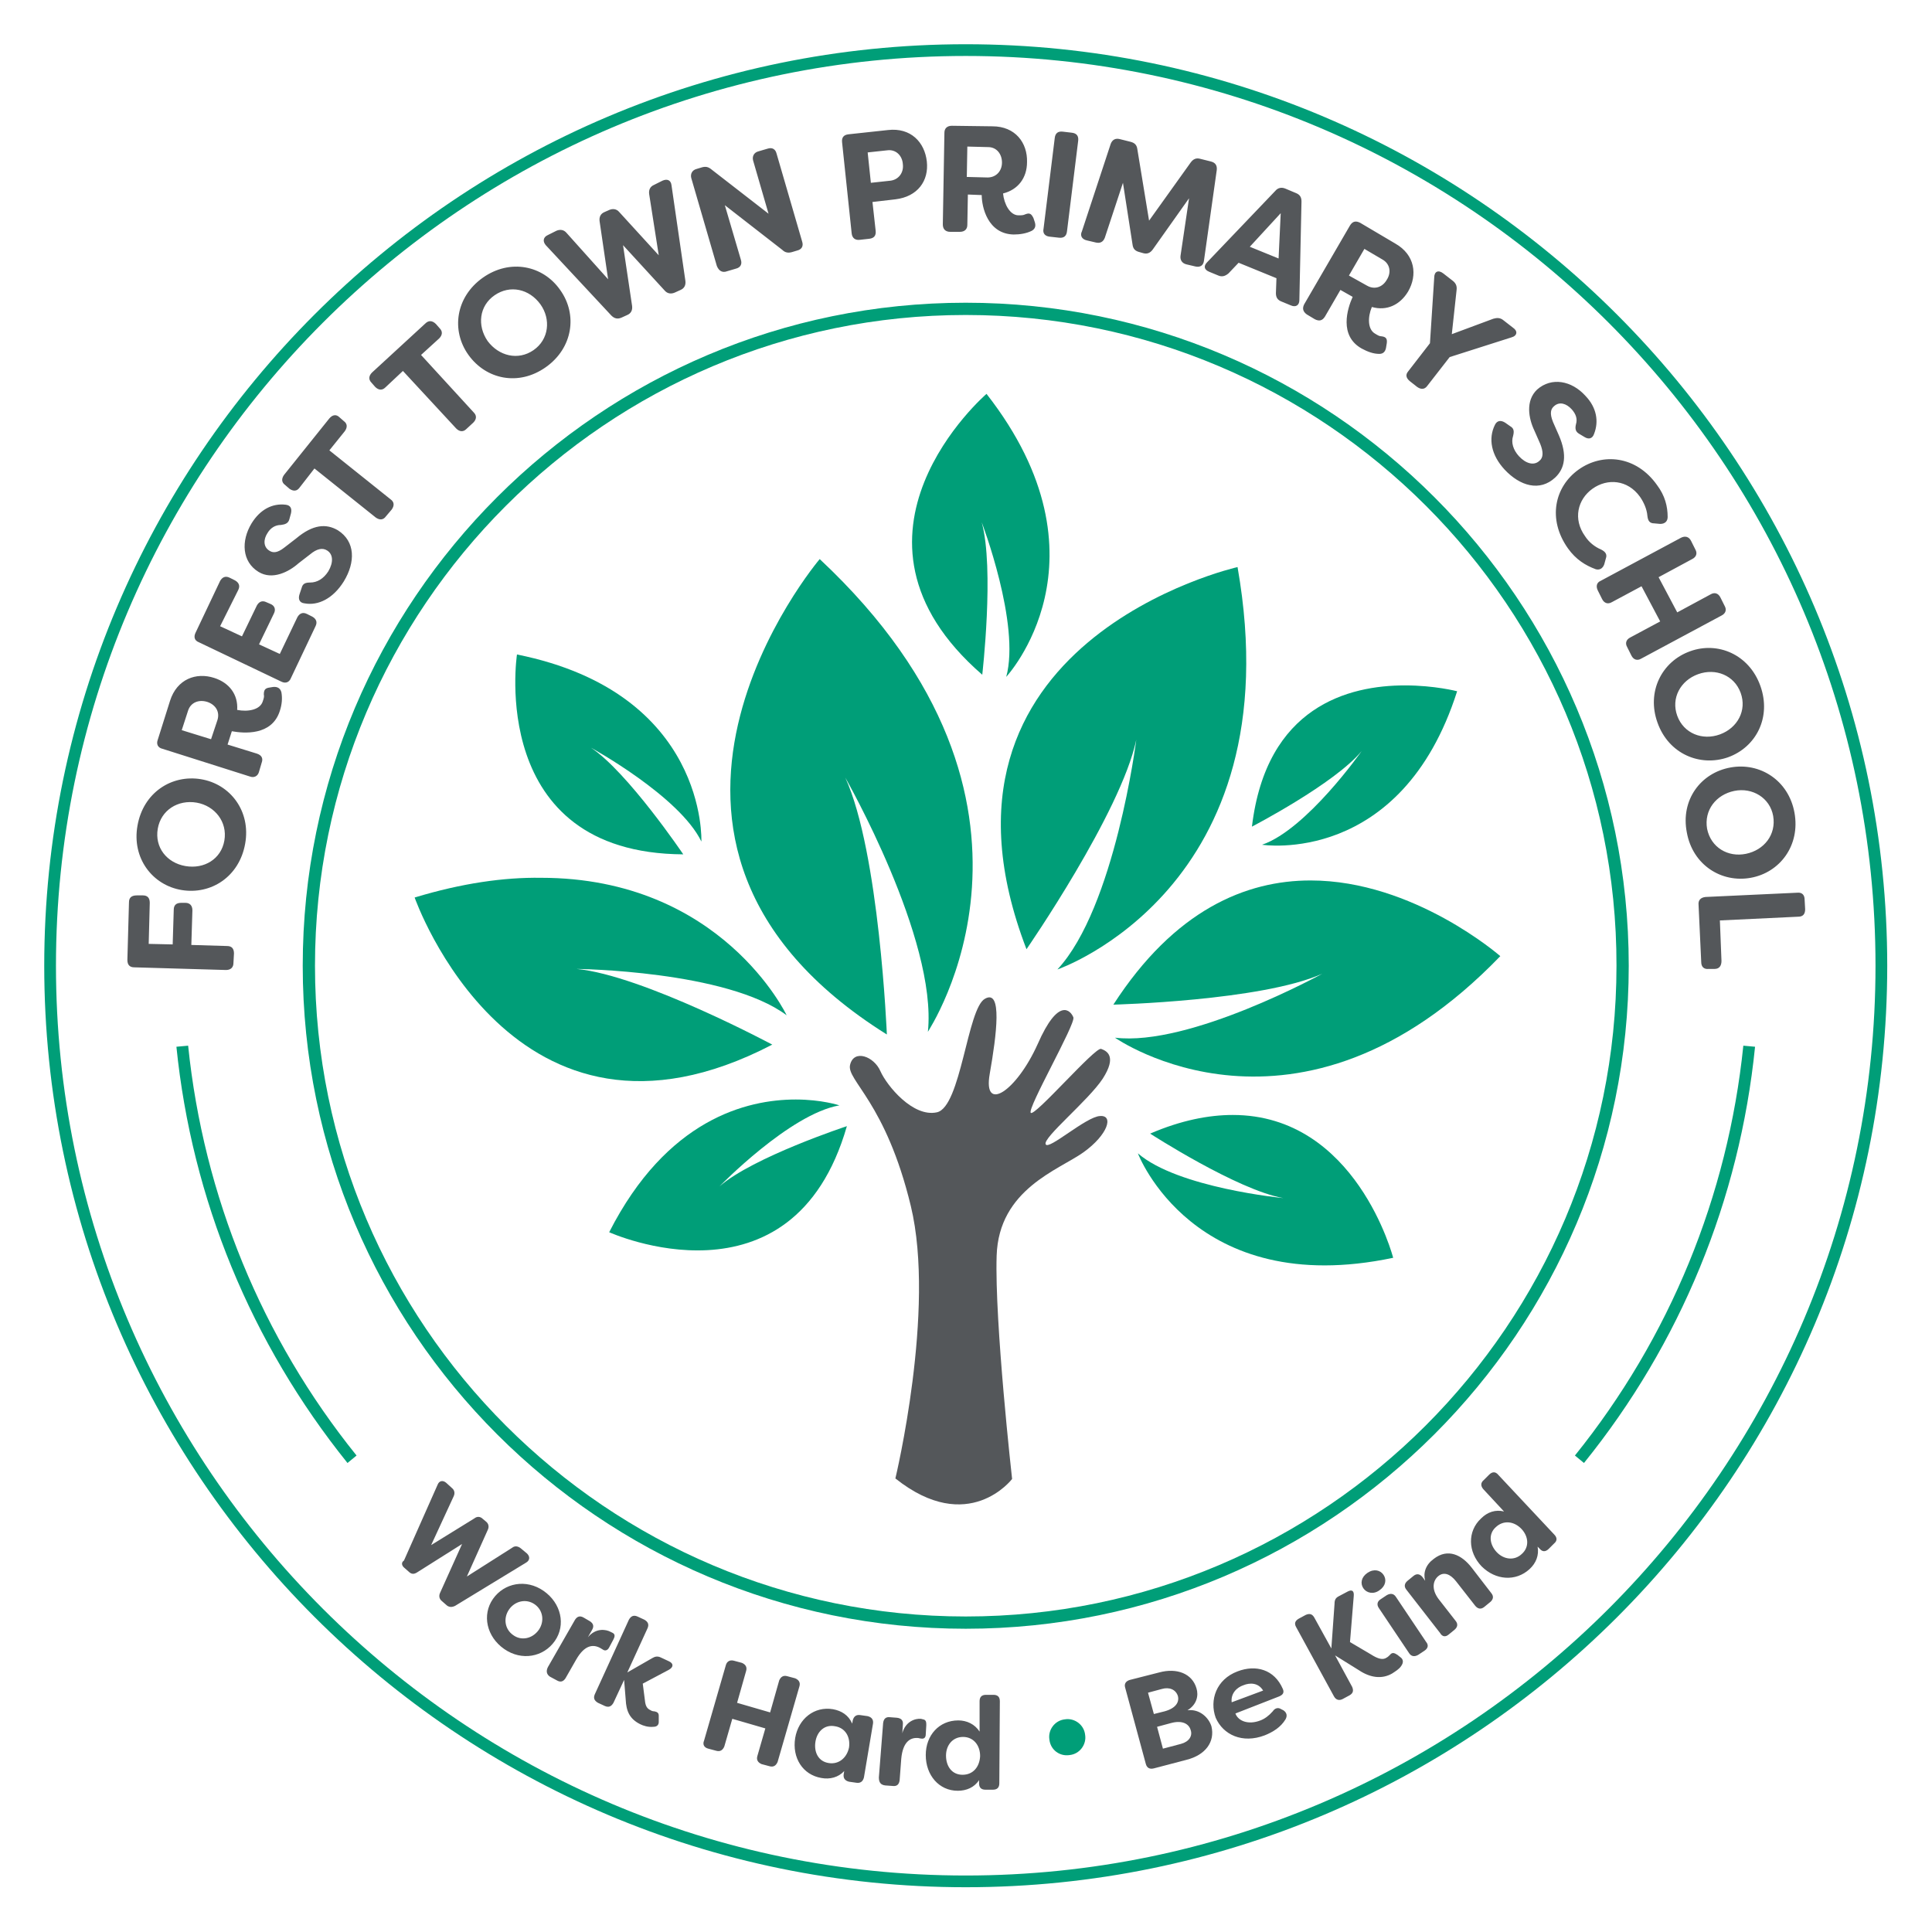 <?xml version="1.0" encoding="utf-8"?>
<!-- Generator: Adobe Illustrator 27.8.1, SVG Export Plug-In . SVG Version: 6.00 Build 0)  -->
<svg version="1.1" id="Layer_1" xmlns="http://www.w3.org/2000/svg" xmlns:xlink="http://www.w3.org/1999/xlink" x="0px" y="0px"
	 viewBox="0 0 362.5 362.5" style="enable-background:new 0 0 362.5 362.5;" xml:space="preserve">
<style type="text/css">
	.st0{clip-path:url(#SVGID_00000159428156763703326450000000009285642707044265_);fill:#54575A;}
	.st1{clip-path:url(#SVGID_00000159428156763703326450000000009285642707044265_);fill:#009E78;}
</style>
<g>
	<defs>
		<rect id="SVGID_1_" x="-31.4" y="-31.4" width="425.2" height="425.2"/>
	</defs>
	<clipPath id="SVGID_00000181045222516621733230000017120756486593790898_">
		<use xlink:href="#SVGID_1_"  style="overflow:visible;"/>
	</clipPath>
	<path style="clip-path:url(#SVGID_00000181045222516621733230000017120756486593790898_);fill:#54575A;" d="M168,277.4
		c0,0,7.6-31.6,2.9-51.1c-4.7-19.5-12.1-23.6-11.4-26.5c0.7-3,4.5-1.6,5.7,1.2c1.2,2.7,6.1,8.7,10.6,7.7c4.5-1,5.7-19.5,9-21.3
		c3.3-1.9,2.2,6.7,0.9,14.1c-1.3,7.4,5,3.3,9-5.6c3.9-8.9,6.2-6.3,6.7-5c0.4,1.3-8.7,17.1-8,17.9c0.7,0.8,12.1-12.4,13.2-12
		c1.1,0.4,3,1.4,0.3,5.6c-2.7,4.1-11.3,11.1-10.7,12.3c0.5,1.2,7.6-5.2,10.2-5.3c2.6-0.2,1.5,3.5-3.1,6.8
		c-4.6,3.3-15.9,6.9-16.3,19.4c-0.4,12.5,2.9,41.9,2.9,41.9S181.7,288.3,168,277.4"/>
	<path style="clip-path:url(#SVGID_00000181045222516621733230000017120756486593790898_);fill:#009E78;" d="M232.2,106.4
		c0,0-61.8,13.9-39.6,71.7c0,0,17.7-25.6,20.6-39.3c0,0-4,31.5-14.8,43.1C198.4,181.9,242.8,166.7,232.2,106.4"/>
	<path style="clip-path:url(#SVGID_00000181045222516621733230000017120756486593790898_);fill:#009E78;" d="M240.8,224.8
		c0,0-19.8-1.9-27.3-8.4c0,0,10.4,27.5,47.9,19.6c0,0-6.9-26.8-30.1-26.8c-4.5,0-9.7,1-15.5,3.5
		C215.8,212.7,232.2,223.3,240.8,224.8"/>
	<path style="clip-path:url(#SVGID_00000181045222516621733230000017120756486593790898_);fill:#009E78;" d="M114.3,231.2
		c0,0,34.4,15.6,44.6-19.9c0,0-17.6,5.8-23.9,11.3c0,0,13.2-13.6,22.5-15.2c0,0-3.3-1.1-8.2-1.1C140.1,206.3,125.1,210,114.3,231.2"
		/>
	<path style="clip-path:url(#SVGID_00000181045222516621733230000017120756486593790898_);fill:#009E78;" d="M208.9,188.5
		c0,0,27.8-0.7,39.2-5.8c0,0-24.9,13.7-38.9,12c0,0,34.3,24.1,72.3-15.3c0,0-16.2-14.2-35.6-14.2
		C233.8,165.2,220.4,170.7,208.9,188.5"/>
	<path style="clip-path:url(#SVGID_00000181045222516621733230000017120756486593790898_);fill:#009E78;" d="M234.9,155.1
		c0,0,15.6-8.1,20.6-14.2c0,0-10.3,14.7-18.7,17.6c0,0,26.1,4.1,36.6-28.8c0,0-4.2-1.1-9.8-1.1C253.1,128.6,237.6,132.5,234.9,155.1
		"/>
	<path style="clip-path:url(#SVGID_00000181045222516621733230000017120756486593790898_);fill:#009E78;" d="M185.1,73.9
		c0,0-30.9,26.6-0.8,52.7c0,0,2.3-19.9-0.1-28.6c0,0,7.3,19.1,4.6,29C188.7,127.1,209.4,105,185.1,73.9"/>
	<path style="clip-path:url(#SVGID_00000181045222516621733230000017120756486593790898_);fill:#009E78;" d="M153.8,104.9
		c0,0-45.1,53.1,12.6,89.2c0,0-1.4-34.2-7.8-48.2c0,0,17.3,30.3,15.5,47.7C174,193.6,203,150.9,153.8,104.9"/>
	<path style="clip-path:url(#SVGID_00000181045222516621733230000017120756486593790898_);fill:#009E78;" d="M97,122.8
		c0,0-5.7,37.3,31.2,37.5c0,0-10.4-15.4-17.3-20c0,0,16.6,9.1,20.7,17.6C131.6,157.9,132.8,130,97,122.8"/>
	<path style="clip-path:url(#SVGID_00000181045222516621733230000017120756486593790898_);fill:#009E78;" d="M77.8,168.4
		c0,0,18.5,52.9,67.1,27.6c0,0-24.3-13-36.7-14.2c0,0,28.2,0.3,39.4,8.7c0,0-12.2-25.8-46.1-25.8C94.6,164.6,86.7,165.7,77.8,168.4"
		/>
	<path style="clip-path:url(#SVGID_00000181045222516621733230000017120756486593790898_);fill:#009E78;" d="M181.2,10.5
		c-94.1,0-170.7,76.6-170.7,170.7c0,94.1,76.6,170.7,170.7,170.7c94.1,0,170.7-76.6,170.7-170.7C351.9,87.1,275.3,10.5,181.2,10.5
		 M181.2,354.1c-95.3,0-172.9-77.6-172.9-172.9C8.3,85.9,85.9,8.3,181.2,8.3s172.9,77.6,172.9,172.9
		C354.1,276.6,276.6,354.1,181.2,354.1"/>
	<path style="clip-path:url(#SVGID_00000181045222516621733230000017120756486593790898_);fill:#009E78;" d="M181.2,59.1
		c-67.3,0-122.1,54.8-122.1,122.1c0,67.3,54.8,122.1,122.1,122.1c67.3,0,122.1-54.8,122.1-122.1C303.4,113.9,248.6,59.1,181.2,59.1
		 M181.2,305.6c-68.6,0-124.4-55.8-124.4-124.4c0-68.6,55.8-124.4,124.4-124.4s124.4,55.8,124.4,124.4
		C305.6,249.8,249.8,305.6,181.2,305.6"/>
	<path style="clip-path:url(#SVGID_00000181045222516621733230000017120756486593790898_);fill:#009E78;" d="M297.2,274.5l-1.7-1.4
		c17.8-22.1,28.7-48.7,31.6-76.9l2.2,0.2C326.4,225.1,315.3,252.1,297.2,274.5"/>
	<path style="clip-path:url(#SVGID_00000181045222516621733230000017120756486593790898_);fill:#009E78;" d="M65.2,274.5
		c-18.1-22.5-29.2-49.5-32.1-78.1l2.2-0.2c2.9,28.2,13.8,54.8,31.6,76.9L65.2,274.5z"/>
	<path style="clip-path:url(#SVGID_00000181045222516621733230000017120756486593790898_);fill:#54575A;" d="M180.6,333
		c-2,0-3.1-1.6-3.1-3.6c0-1.9,1.2-3.5,3.2-3.5c1.9,0,3.2,1.5,3.2,3.6C183.8,331.5,182.6,333,180.6,333 M179.7,336c1.6,0,3.1-0.6,4-2
		l0,0.6c0,0.8,0.4,1.2,1.2,1.2l1.4,0c0.8,0,1.2-0.4,1.2-1.2l0.1-15.4c0-0.8-0.4-1.2-1.2-1.2l-1.4,0c-0.8,0-1.2,0.4-1.2,1.2l0,5.7
		c-0.9-1.4-2.4-2.1-4-2.1c-3.6,0-6.1,2.8-6.1,6.5C173.7,333.1,176.2,336,179.7,336 M166.1,335l1.4,0.1c0.8,0.1,1.2-0.3,1.3-1.1
		l0.3-4c0.3-3.2,1.7-4,3.1-3.9c0.2,0,0.4,0.1,0.6,0.1c0.5,0.1,0.9-0.1,0.9-0.8l0.1-1.7c0-0.5,0-1-0.6-1.1l-0.4-0.1
		c-1.1-0.1-2.9,0.5-3.5,2.7l0.1-1.6c0.1-0.8-0.3-1.2-1.1-1.3l-1.3-0.1c-0.8-0.1-1.2,0.3-1.3,1.1l-0.8,10.2
		C164.9,334.5,165.3,334.9,166.1,335 M155.5,330.8c-2-0.3-2.8-2.1-2.5-4c0.3-1.9,1.7-3.3,3.7-2.9c1.9,0.3,2.9,2,2.6,4
		C158.9,329.8,157.4,331.1,155.5,330.8 M154.1,333.6c1.6,0.3,3.2-0.1,4.3-1.3l-0.1,0.6c-0.1,0.7,0.2,1.2,1,1.4l1.4,0.2
		c0.7,0.1,1.2-0.2,1.4-1l1.7-10.1c0.1-0.7-0.2-1.2-1-1.4l-1.4-0.2c-0.7-0.1-1.2,0.2-1.4,1l-0.1,0.6c-0.7-1.6-2-2.4-3.6-2.7
		c-3.5-0.6-6.5,1.8-7.1,5.4C148.6,329.8,150.6,333,154.1,333.6 M132.9,328.1l1.5,0.4c0.7,0.2,1.2-0.1,1.5-0.8l1.5-5.2l6.2,1.8
		l-1.5,5.2c-0.2,0.7,0.1,1.2,0.8,1.5l1.5,0.4c0.7,0.2,1.2-0.1,1.5-0.8l4.1-14.2c0.2-0.7-0.1-1.2-0.8-1.5l-1.5-0.4
		c-0.7-0.2-1.2,0.1-1.5,0.8l-1.7,6l-6.2-1.8l1.7-6c0.2-0.7-0.1-1.2-0.8-1.5l-1.5-0.4c-0.7-0.2-1.3,0.1-1.5,0.8l-4.1,14.2
		C131.8,327.3,132.1,327.9,132.9,328.1 M120.1,323.5c0.6,0.3,1.5,0.6,2.5,0.5c0.7,0,1-0.4,1-0.9l0-1.2c0-0.5-0.3-0.7-0.8-0.8
		c-0.3,0-0.6-0.1-0.7-0.2c-0.7-0.3-1-0.8-1.1-1.9l-0.4-3.1l4.9-2.6c0.9-0.5,0.9-1.2,0-1.6l-1.5-0.7c-0.6-0.3-1.1-0.2-1.6,0.1
		l-4.7,2.7l3.8-8.3c0.3-0.7,0.1-1.2-0.6-1.6l-1.3-0.6c-0.7-0.3-1.2-0.1-1.6,0.6l-6.4,14c-0.3,0.7-0.1,1.2,0.6,1.6l1.3,0.6
		c0.7,0.3,1.2,0.1,1.6-0.6l2-4.3l0.3,3.7C117.5,321,118.1,322.5,120.1,323.5 M103.2,314.6l1.3,0.7c0.7,0.4,1.2,0.2,1.6-0.4l2-3.5
		c1.6-2.8,3.2-2.9,4.5-2.2c0.2,0.1,0.3,0.2,0.5,0.3c0.4,0.3,0.9,0.2,1.2-0.4l0.8-1.5c0.2-0.4,0.4-0.9-0.1-1.2l-0.4-0.2
		c-0.9-0.5-2.8-0.8-4.3,1l0.8-1.4c0.4-0.7,0.2-1.2-0.4-1.6l-1.2-0.7c-0.7-0.4-1.2-0.2-1.6,0.4l-5.1,8.9
		C102.4,313.6,102.6,314.2,103.2,314.6 M96.3,306.8c-1.6-1.1-1.9-3.2-0.8-4.8c1.1-1.6,3.2-2.1,4.8-1c1.6,1.1,1.9,3.2,0.8,4.8
		C99.9,307.5,97.8,307.9,96.3,306.8 M94.6,309.4c3.3,2.3,7.4,1.5,9.5-1.5s1.2-7.1-2.1-9.4c-3.3-2.3-7.4-1.5-9.5,1.5
		C90.4,303,91.3,307.1,94.6,309.4 M75.9,294.2l0.8,0.7c0.5,0.5,1,0.5,1.6,0.1l8.4-5.3l-4.1,9.1c-0.3,0.6-0.2,1.2,0.3,1.6l0.8,0.7
		c0.5,0.5,1.1,0.5,1.7,0.2l13.3-8.1c0.7-0.4,0.8-1.1,0.2-1.7l-1.2-1c-0.5-0.4-1.1-0.5-1.6-0.1l-8.5,5.4l3.9-8.7
		c0.3-0.6,0.2-1.2-0.3-1.6l-0.6-0.5c-0.5-0.5-1.1-0.5-1.6-0.1l-8.1,5l4.2-9.1c0.3-0.6,0.2-1.2-0.3-1.6l-1.1-1
		c-0.6-0.5-1.3-0.4-1.6,0.4l-6.3,14.2C75.2,293.2,75.4,293.8,75.9,294.2"/>
	<path style="clip-path:url(#SVGID_00000181045222516621733230000017120756486593790898_);fill:#009E78;" d="M200.7,329.3
		c1.9-0.2,3.2-2,2.9-3.8c-0.2-1.9-2-3.2-3.8-2.9c-1.9,0.2-3.2,2-2.9,3.8C197.1,328.3,198.8,329.6,200.7,329.3"/>
	<path style="clip-path:url(#SVGID_00000181045222516621733230000017120756486593790898_);fill:#54575A;" d="M285.5,291.6
		c-1.4,1.3-3.4,1-4.7-0.4c-1.3-1.4-1.6-3.4-0.1-4.7c1.4-1.3,3.4-1.1,4.8,0.4C286.8,288.3,287,290.3,285.5,291.6 M287,294.4
		c1.2-1.1,1.8-2.6,1.5-4.2l0.4,0.4c0.5,0.6,1.1,0.6,1.7,0l1-1c0.6-0.5,0.6-1.1,0-1.7l-10.5-11.2c-0.5-0.6-1.1-0.6-1.7,0l-1,1
		c-0.6,0.5-0.6,1.1-0.1,1.7l3.9,4.2c-1.6-0.4-3.1,0.1-4.3,1.3c-2.6,2.4-2.5,6.3,0.1,9C280.6,296.5,284.4,296.8,287,294.4
		 M271.8,306.7l1.1-0.9c0.6-0.5,0.7-1.1,0.2-1.7l-3.2-4.1c-1.4-1.9-1-3.5,0-4.3c1-0.8,2.2-0.4,3.3,1l3.6,4.6
		c0.5,0.6,1.1,0.7,1.7,0.2l1.1-0.9c0.6-0.5,0.7-1.1,0.2-1.7l-3.7-4.8c-1.8-2.3-4.4-3.7-7.1-1.6c-1.5,1.1-2,2.6-1.6,4.1l-0.5-0.7
		c-0.5-0.6-1.1-0.7-1.7-0.2l-1.1,0.9c-0.6,0.5-0.7,1.1-0.2,1.7l6.3,8.1C270.6,307.1,271.2,307.2,271.8,306.7 M266.1,310.5l1.2-0.8
		c0.6-0.4,0.8-1,0.3-1.6l-5.7-8.5c-0.4-0.6-1-0.7-1.7-0.3l-1.2,0.8c-0.6,0.4-0.7,1-0.3,1.6l5.7,8.5
		C264.8,310.8,265.4,310.9,266.1,310.5 M258.8,298.4c1.2-0.8,1.4-2,0.8-2.9c-0.6-0.9-1.8-1.2-3-0.4c-1.2,0.8-1.4,2-0.8,2.9
		C256.4,298.9,257.7,299.2,258.8,298.4 M261.2,314c0.6-0.4,1.3-0.8,1.7-1.4c0.5-0.7,0.4-1.3-0.2-1.7l-0.5-0.4c-0.6-0.4-1-0.5-1.4,0
		c-0.2,0.2-0.4,0.4-0.6,0.5c-0.7,0.5-1.6,0.3-3-0.6l-3.9-2.3l0.7-8.6c0.1-1-0.3-1.3-1.1-0.9l-1.7,0.9c-0.6,0.3-0.8,0.7-0.8,1.4
		l-0.6,8.4l-3.2-5.8c-0.4-0.7-0.9-0.8-1.6-0.5l-1.3,0.7c-0.7,0.4-0.9,0.9-0.5,1.6l7.1,13c0.4,0.7,1,0.8,1.6,0.5l1.3-0.7
		c0.7-0.4,0.8-0.9,0.5-1.6l-3.2-5.9l4.5,2.8C257.1,314.8,259.3,315.1,261.2,314 M231.1,319.4c-0.2-1.7,1-2.8,2.2-3.2
		c1.2-0.5,2.8-0.5,3.7,1L231.1,319.4z M237.3,325.6c1.5-0.6,3-1.5,3.9-3c0.4-0.7,0.2-1.3-0.4-1.7l-0.4-0.2c-0.6-0.4-1.2-0.2-1.6,0.4
		c-0.7,0.8-1.5,1.4-2.3,1.7c-2.3,0.9-4.2,0.1-4.7-1.3l8.2-3.2c0.7-0.3,1-0.7,0.7-1.4c-1.6-3.7-5.1-4.6-8.5-3.3
		c-4,1.5-5.3,5.4-4.1,8.7C229.5,325.5,233.1,327.2,237.3,325.6 M221.6,327.2l-3.4,0.9l-1.1-4.1l2.6-0.7c2.2-0.6,3.4,0.2,3.7,1.3
		C223.8,325.7,223.1,326.8,221.6,327.2 M218,316.9c1.4-0.4,2.6,0.1,3,1.3c0.3,1.1-0.3,2.3-2.5,2.9l-2,0.5l-1.1-4L218,316.9z
		 M222.8,320.9c1.8-1.1,2.1-2.8,1.7-4.1c-0.8-2.8-3.7-3.9-7-3l-5.5,1.4c-0.7,0.2-1.1,0.7-0.9,1.4L215,331c0.2,0.7,0.7,1,1.5,0.8
		l6.1-1.6c3.6-0.9,5.4-3.4,4.7-6.3C226.8,322.3,225.1,320.6,222.8,320.9"/>
	<path style="clip-path:url(#SVGID_00000181045222516621733230000017120756486593790898_);fill:#54575A;" d="M318.7,169.8l0.5,10.7
		c0,0.9,0.5,1.4,1.4,1.3l1.1,0c0.9,0,1.3-0.6,1.3-1.5l-0.3-7.6l14.7-0.7c0.9,0,1.3-0.5,1.3-1.4l-0.1-1.8c0-0.9-0.5-1.4-1.4-1.3
		l-17.2,0.8C319.1,168.4,318.6,168.9,318.7,169.8 M320.3,155.5c-0.6-3.5,1.7-6.4,5.1-7.1s6.7,1.3,7.3,4.7c0.6,3.5-1.7,6.4-5.1,7.1
		C324.2,160.9,321,159,320.3,155.5 M316.5,156.2c1.1,6.1,6.5,9.5,12,8.5c5.5-1,9.3-6.1,8.2-12.2s-6.5-9.5-12-8.5
		C319.1,145,315.3,150.1,316.5,156.2 M314.7,134.3c-1.2-3.3,0.6-6.6,3.9-7.8c3.3-1.2,6.8,0.2,8,3.5c1.2,3.3-0.6,6.6-3.9,7.8
		C319.4,139,315.9,137.6,314.7,134.3 M311,135.6c2.1,5.9,8,8.3,13.2,6.5c5.3-1.9,8.2-7.5,6.1-13.4c-2.1-5.9-8-8.4-13.2-6.5
		C311.8,124.1,308.9,129.8,311,135.6 M299.8,110.8l0.8,1.6c0.4,0.8,1.1,1,1.8,0.6l5.6-3l3.5,6.6l-5.6,3c-0.8,0.4-1,1.1-0.6,1.8
		l0.8,1.6c0.4,0.8,1.1,1,1.8,0.6l15.1-8.1c0.8-0.4,1-1.1,0.6-1.8l-0.8-1.6c-0.4-0.8-1.1-1-1.8-0.6l-6.3,3.4l-3.5-6.6l6.3-3.4
		c0.8-0.4,1-1.1,0.6-1.8l-0.8-1.6c-0.4-0.8-1.1-1-1.9-0.6l-15.1,8.1C299.6,109.3,299.4,110,299.8,110.8 M294.2,102.9
		c1.5,2.1,3.3,3.2,5.2,3.9c0.7,0.2,1.3-0.1,1.6-0.9l0.3-1.1c0.3-0.8-0.1-1.3-0.9-1.7c-1.2-0.5-2.3-1.4-3-2.5
		c-2.3-3.2-1.4-6.9,1.4-8.9c2.8-2,6.6-1.7,8.9,1.5c0.7,1,1.3,2.3,1.4,3.6c0.1,0.9,0.4,1.4,1.3,1.4l1.1,0.1c0.9,0,1.4-0.5,1.4-1.3
		c0-2-0.5-4-2-6c-3.9-5.5-10.2-6.1-14.7-2.9C291.7,91.3,290.3,97.4,294.2,102.9 M282.3,88.1c2.9,3.1,6.6,4.2,9.5,1.5
		c1.8-1.7,2.3-4.2,0.7-7.9l-1.1-2.5c-0.7-1.7-0.4-2.5,0.2-3c1-0.9,2.3-0.5,3.3,0.6c0.8,0.9,1.1,1.8,0.8,2.8
		c-0.2,0.8-0.1,1.4,0.6,1.8l1,0.6c0.8,0.5,1.5,0.3,1.8-0.6c0.9-2.3,0.5-4.9-1.6-7.1c-2.6-2.9-6.4-3.6-9.1-1.2
		c-2.2,2.1-1.6,5.4-0.5,7.7l1.1,2.5c0.6,1.5,0.6,2.6-0.2,3.2c-1,0.9-2.5,0.5-3.8-0.9c-1.1-1.2-1.5-2.6-1.1-3.8
		c0.2-0.8,0.2-1.4-0.5-1.8l-1-0.7c-0.8-0.5-1.5-0.4-1.9,0.4C279.2,82.3,279.8,85.4,282.3,88.1 M264.5,71.5l1.4,1.1
		c0.7,0.5,1.4,0.5,1.9-0.2L272,67l11.6-3.7c1.1-0.3,1.2-1.2,0.3-1.8l-1.8-1.4c-0.6-0.5-1.2-0.5-1.9-0.3l-7.8,2.9l0.9-8.3
		c0.1-0.8-0.2-1.3-0.7-1.7l-1.8-1.4c-0.9-0.7-1.7-0.4-1.7,0.8l-0.8,12.3l-4.1,5.3C263.7,70.3,263.8,70.9,264.5,71.5 M253.1,51.7
		l2.9-5l3.4,2c1.4,0.8,1.7,2.4,0.8,3.8c-0.8,1.4-2.3,1.9-3.7,1.1L253.1,51.7z M255.5,65.4c1.1,0.6,2.2,1,3.3,1
		c0.8,0,1.2-0.5,1.3-1.4l0.1-0.6c0.1-0.8-0.1-1.2-1-1.3c-0.4,0-0.7-0.2-1.2-0.5c-1.4-0.8-1.4-3.1-0.6-5c2.8,0.8,5.3-0.4,6.8-2.9
		c1.8-3.1,1.3-6.9-2.4-9l-6.6-3.9c-0.8-0.4-1.4-0.3-1.9,0.5l-8.6,14.8c-0.4,0.8-0.2,1.4,0.5,1.9l1.5,0.9c0.8,0.4,1.4,0.3,1.9-0.5
		l2.9-5l2.3,1.3C252.8,57.9,251.2,63,255.5,65.4 M234.5,46.3l5.8-6.3l-0.4,8.5L234.5,46.3z M226.9,51l1.7,0.7
		c0.7,0.3,1.3,0.1,1.9-0.4l1.9-2l7.1,2.9l-0.1,2.8c0,0.8,0.3,1.3,1.1,1.6l1.7,0.7c0.9,0.4,1.6,0,1.6-1l0.4-18.5
		c0-0.8-0.3-1.3-1.1-1.6l-1.9-0.8c-0.7-0.3-1.4-0.2-1.9,0.4l-12.8,13.4C225.8,49.9,225.9,50.6,226.9,51 M203.9,45.1l1.7,0.4
		c0.8,0.2,1.4-0.1,1.7-0.9l3.4-10.3l1.8,11.6c0.1,0.8,0.5,1.2,1.3,1.4l0.7,0.2c0.7,0.2,1.3,0,1.8-0.7l6.8-9.6l-1.6,10.8
		c-0.1,0.8,0.3,1.4,1.1,1.6l1.7,0.4c0.9,0.2,1.5-0.2,1.6-1.1l2.4-17c0.1-0.9-0.3-1.4-1.1-1.6l-2-0.5c-0.7-0.2-1.3,0-1.8,0.7
		l-7.8,10.9L213.4,28c-0.1-0.8-0.5-1.2-1.3-1.4l-2-0.5c-0.8-0.2-1.4,0.1-1.7,0.9L203,43.4C202.6,44.2,203,44.9,203.9,45.1
		 M196.9,44.4l1.8,0.2c0.9,0.1,1.4-0.3,1.5-1.2l2.1-17c0.1-0.9-0.3-1.4-1.2-1.5l-1.7-0.2c-0.9-0.1-1.4,0.3-1.5,1.2l-2.1,17
		C195.6,43.8,196.1,44.3,196.9,44.4 M181.4,33.2l0.1-5.7l3.9,0.1c1.6,0,2.6,1.3,2.6,2.9c0,1.6-1.1,2.8-2.7,2.8L181.4,33.2z
		 M190.2,44c1.2,0,2.4-0.2,3.4-0.7c0.7-0.4,0.8-1,0.5-1.8l-0.2-0.6c-0.4-0.8-0.7-1-1.5-0.7c-0.4,0.2-0.7,0.2-1.3,0.2
		c-1.6,0-2.7-2.1-2.9-4.1c2.8-0.7,4.5-2.9,4.5-5.9c0.1-3.6-2.2-6.7-6.5-6.7l-7.6-0.1c-0.9,0-1.4,0.5-1.4,1.3l-0.3,17.2
		c0,0.9,0.5,1.4,1.4,1.4l1.8,0c0.9,0,1.4-0.5,1.4-1.3l0.1-5.7l2.6,0.1C184.2,38.8,185.3,43.9,190.2,44 M167.1,33.9l-3.7,0.4
		l-0.6-5.7l3.7-0.4c1.6-0.2,2.8,1,2.9,2.6C169.6,32.4,168.6,33.7,167.1,33.9 M166.6,24.4l-7.4,0.8c-0.9,0.1-1.3,0.6-1.2,1.5
		l1.8,17.1c0.1,0.9,0.7,1.3,1.5,1.2l1.8-0.2c0.9-0.1,1.3-0.6,1.2-1.5l-0.6-5.4l4.3-0.5c4.2-0.5,6.3-3.5,5.9-7.1
		C173.5,26.7,170.9,23.9,166.6,24.4 M136.4,50.9l1.7-0.5c0.8-0.2,1.2-0.8,0.9-1.7l-3-10.2l10.8,8.4c0.5,0.5,1.1,0.6,1.8,0.4l1-0.3
		c0.8-0.2,1.2-0.8,0.9-1.7l-4.8-16.5c-0.2-0.8-0.8-1.2-1.7-0.9l-1.7,0.5c-0.8,0.2-1.2,0.9-1,1.7l2.9,10l-10.7-8.3
		c-0.6-0.5-1.1-0.6-1.8-0.4l-1,0.3c-0.8,0.2-1.2,0.9-1,1.7l4.8,16.5C134.9,50.9,135.6,51.2,136.4,50.9 M116.6,59.6l1.1-0.5
		c0.7-0.3,1-0.9,0.9-1.7L116.9,46l7.8,8.5c0.5,0.6,1.2,0.7,1.9,0.4l1.1-0.5c0.7-0.3,1-0.9,0.9-1.7L126,34.8c-0.1-1-0.8-1.3-1.7-0.9
		l-1.6,0.8c-0.7,0.3-1,0.9-0.9,1.7l1.8,11.5l-7.4-8.1c-0.5-0.6-1.2-0.7-1.9-0.4l-0.9,0.4c-0.7,0.3-1,0.9-0.9,1.7l1.6,10.9l-7.8-8.7
		c-0.5-0.6-1.2-0.7-1.9-0.4l-1.6,0.8c-0.9,0.4-1,1.2-0.4,1.9l12.3,13.2C115.3,59.8,115.9,59.9,116.6,59.6 M100.1,65.7
		c-2.9,2-6.5,1.1-8.6-1.7c-2-2.9-1.6-6.6,1.3-8.6c2.9-2,6.5-1.2,8.6,1.7C103.4,59.9,103,63.7,100.1,65.7 M102.4,68.9
		c5.1-3.6,6-9.9,2.7-14.5c-3.2-4.6-9.4-5.9-14.5-2.3c-5.1,3.6-6,9.9-2.7,14.5S97.3,72.5,102.4,68.9 M79.8,60.7l-10,9.2
		c-0.6,0.6-0.7,1.3-0.1,1.9l0.7,0.8c0.6,0.6,1.3,0.7,1.9,0.1l3.3-3.1l10,10.8c0.6,0.6,1.3,0.7,1.9,0.1l1.3-1.2
		c0.6-0.6,0.7-1.3,0.1-1.9L79,66.6l3.4-3.1c0.6-0.6,0.7-1.3,0.1-1.9l-0.7-0.8C81.1,60.1,80.4,60.1,79.8,60.7 M61.8,78.5l-8.5,10.6
		c-0.5,0.7-0.5,1.4,0.2,1.9l0.8,0.7c0.7,0.5,1.4,0.5,1.9-0.2l2.8-3.6l11.5,9.2c0.7,0.5,1.4,0.5,1.9-0.2l1.1-1.3
		c0.5-0.7,0.5-1.4-0.2-1.9l-11.5-9.2l2.9-3.6c0.5-0.7,0.5-1.4-0.2-1.9l-0.8-0.7C63.1,77.7,62.4,77.8,61.8,78.5 M64.5,109.1
		c2.2-3.6,2.2-7.5-1.1-9.6c-2.2-1.3-4.7-1.1-7.8,1.5l-2.2,1.7c-1.5,1.2-2.3,1-2.9,0.6c-1.1-0.7-1.1-2.1-0.3-3.3
		c0.6-1,1.5-1.5,2.5-1.5c0.8-0.1,1.4-0.3,1.6-1.1l0.3-1.1c0.2-0.9-0.1-1.5-1-1.6c-2.5-0.3-4.8,0.9-6.4,3.5c-2,3.3-1.8,7.2,1.3,9.1
		c2.6,1.6,5.7,0,7.5-1.6l2.2-1.7c1.2-1,2.3-1.3,3.2-0.7c1.1,0.7,1.2,2.2,0.2,3.9c-0.9,1.4-2.1,2.1-3.4,2.1c-0.9,0-1.4,0.2-1.6,1
		l-0.4,1.2c-0.3,0.9,0,1.6,0.9,1.7C59.7,113.7,62.5,112.3,64.5,109.1 M44.7,110.7c0.4-0.8,0.1-1.4-0.6-1.8l-1-0.5
		c-0.8-0.4-1.4-0.1-1.8,0.6l-4.6,9.7c-0.4,0.8-0.2,1.5,0.6,1.8l15.5,7.4c0.8,0.4,1.5,0.1,1.8-0.7l4.6-9.7c0.4-0.8,0.1-1.4-0.6-1.8
		l-1-0.5c-0.8-0.4-1.4-0.1-1.8,0.6l-3.3,6.9l-3.9-1.8l2.8-5.8c0.4-0.8,0.1-1.5-0.7-1.8L50,113c-0.8-0.4-1.4-0.1-1.8,0.6l-2.8,5.8
		l-4.1-1.9L44.7,110.7z M39.6,138.7l-5.5-1.7l1.2-3.7c0.5-1.5,2-2.1,3.6-1.6c1.5,0.5,2.4,1.8,1.9,3.4L39.6,138.7z M52.5,133.4
		c0.4-1.2,0.5-2.4,0.3-3.5c-0.2-0.8-0.8-1.1-1.6-1l-0.6,0.1c-0.8,0.1-1.1,0.4-1.1,1.3c0.1,0.4,0,0.7-0.2,1.3c-0.5,1.6-2.8,2-4.8,1.6
		c0.2-2.9-1.5-5.1-4.3-6c-3.4-1.1-7,0.2-8.3,4.3l-2.3,7.3c-0.3,0.8,0,1.5,0.9,1.7l16.4,5.2c0.8,0.3,1.5-0.1,1.7-0.9l0.5-1.7
		c0.3-0.8,0-1.4-0.9-1.7l-5.5-1.7l0.8-2.5C45.7,137.6,51,138.1,52.5,133.4 M42.1,157.7c-0.6,3.5-3.8,5.4-7.3,4.8
		c-3.5-0.6-5.8-3.5-5.2-7c0.6-3.5,3.8-5.5,7.3-4.9C40.3,151.2,42.7,154.2,42.1,157.7 M46,158.3c1.1-6.1-2.8-11.2-8.3-12.1
		c-5.5-0.9-10.8,2.5-11.9,8.7c-1.1,6.1,2.8,11.2,8.3,12.1C39.6,167.9,44.9,164.5,46,158.3 M24.2,169.3l-0.3,10.8
		c0,0.9,0.4,1.4,1.3,1.4l17.2,0.5c0.9,0,1.4-0.5,1.4-1.3l0.1-1.8c0-0.9-0.4-1.4-1.3-1.4l-6.7-0.2l0.2-6.5c0-0.9-0.5-1.4-1.3-1.4
		l-0.8,0c-0.9,0-1.4,0.4-1.4,1.3l-0.2,6.5l-4.5-0.1l0.2-7.7c0-0.9-0.4-1.4-1.3-1.4l-1.1,0C24.7,168,24.2,168.4,24.2,169.3"/>
</g>
</svg>
